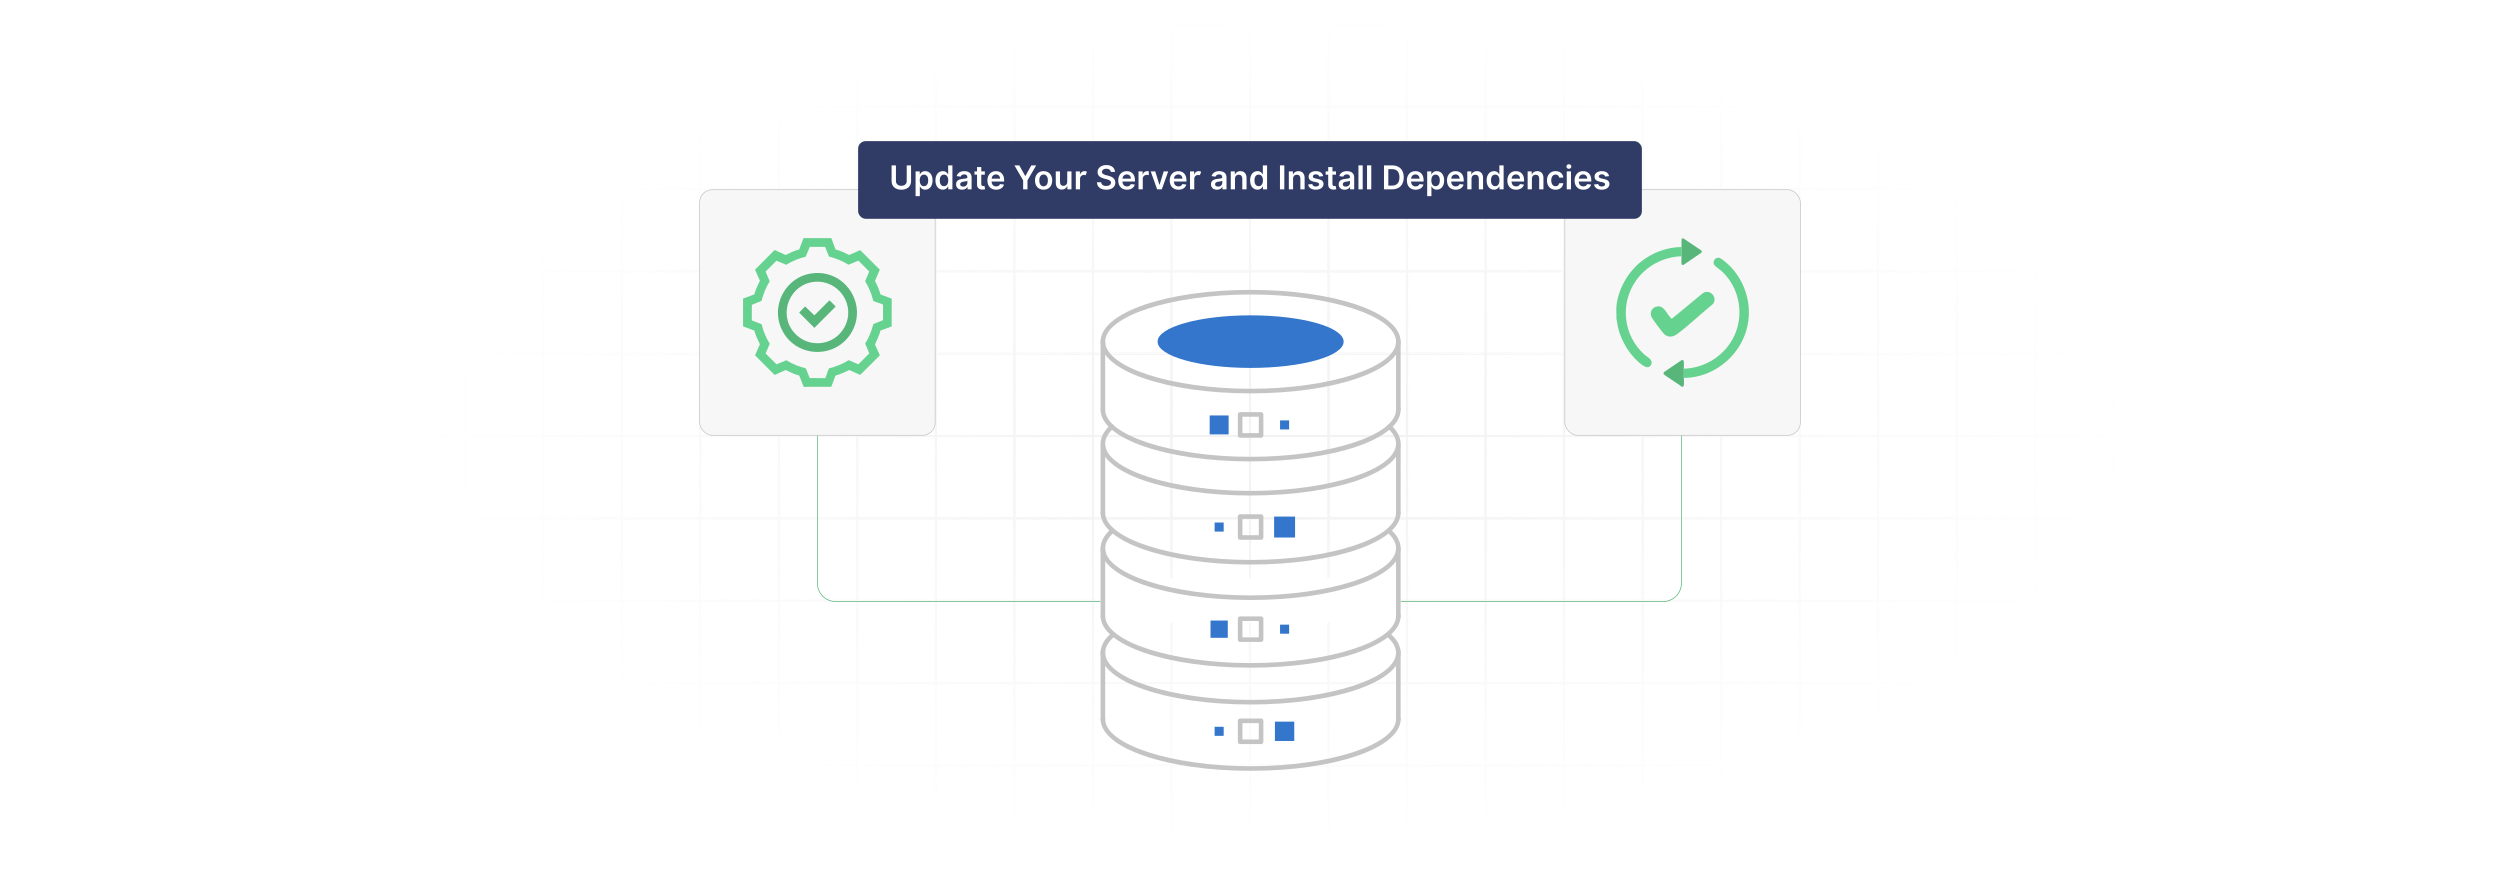 <?xml version="1.0" encoding="UTF-8"?>
<svg id="Layer_1" data-name="Layer 1" xmlns="http://www.w3.org/2000/svg" xmlns:xlink="http://www.w3.org/1999/xlink" viewBox="0 0 860 300">
  <defs>
    <filter id="luminosity-invert" x="39.647" y="-.272" width="782.115" height="300.272" color-interpolation-filters="sRGB" filterUnits="userSpaceOnUse">
      <feColorMatrix result="cm" values="-1 0 0 0 1 0 -1 0 0 1 0 0 -1 0 1 0 0 0 1 0"/>
    </filter>
    <radialGradient id="radial-gradient" cx="439.235" cy="148.479" fx="439.235" fy="148.479" r="298.487" gradientTransform="translate(0 74.962) scale(1 .495)" gradientUnits="userSpaceOnUse">
      <stop offset=".123" stop-color="#000" stop-opacity=".95"/>
      <stop offset="1" stop-color="#000" stop-opacity="0"/>
    </radialGradient>
    <mask id="mask" x="39.647" y="-.272" width="782.115" height="300.272" maskUnits="userSpaceOnUse">
      <g filter="url(#luminosity-invert)">
        <rect x="39.647" y="-.272" width="782.115" height="300.272" fill="url(#radial-gradient)"/>
      </g>
    </mask>
  </defs>
  <rect y="0" width="860" height="300" fill="#fff"/>
  <g mask="url(#mask)">
    <g opacity=".4">
      <path d="M808.41,291.922H51.59V8.078h756.819v283.845ZM52.09,291.422h755.819V8.578H52.09v282.845Z" fill="#e6e6e6" stroke="#d6d6d6" stroke-miterlimit="10" stroke-width=".25"/>
      <rect x="51.84" y="36.413" width="756.319" height=".5" fill="#e6e6e6" stroke="#d6d6d6" stroke-miterlimit="10" stroke-width=".25"/>
      <rect x="51.84" y="64.747" width="756.319" height=".5" fill="#e6e6e6" stroke="#d6d6d6" stroke-miterlimit="10" stroke-width=".25"/>
      <rect x="51.84" y="93.082" width="756.319" height=".5" fill="#e6e6e6" stroke="#d6d6d6" stroke-miterlimit="10" stroke-width=".25"/>
      <rect x="51.84" y="121.415" width="756.319" height=".5" fill="none" stroke="#d6d6d6" stroke-miterlimit="10" stroke-width=".25"/>
      <rect x="51.84" y="149.75" width="756.319" height=".5" fill="#e6e6e6" stroke="#d6d6d6" stroke-miterlimit="10" stroke-width=".25"/>
      <rect x="51.84" y="178.084" width="756.319" height=".5" fill="#e6e6e6" stroke="#d6d6d6" stroke-miterlimit="10" stroke-width=".25"/>
      <rect x="51.84" y="206.418" width="756.319" height=".5" fill="#e6e6e6" stroke="#d6d6d6" stroke-miterlimit="10" stroke-width=".25"/>
      <rect x="51.84" y="234.753" width="756.319" height=".5" fill="#e6e6e6" stroke="#d6d6d6" stroke-miterlimit="10" stroke-width=".25"/>
      <rect x="51.84" y="263.087" width="756.319" height=".5" fill="#e6e6e6" stroke="#d6d6d6" stroke-miterlimit="10" stroke-width=".25"/>
      <rect x="780.898" y="8.328" width=".5" height="283.345" fill="#e6e6e6" stroke="#d6d6d6" stroke-miterlimit="10" stroke-width=".25"/>
      <rect x="753.887" y="8.328" width=".5" height="283.345" fill="#e6e6e6" stroke="#d6d6d6" stroke-miterlimit="10" stroke-width=".25"/>
      <rect x="726.875" y="8.328" width=".5" height="283.345" fill="#e6e6e6" stroke="#d6d6d6" stroke-miterlimit="10" stroke-width=".25"/>
      <rect x="699.864" y="8.328" width=".5" height="283.345" fill="#e6e6e6" stroke="#d6d6d6" stroke-miterlimit="10" stroke-width=".25"/>
      <rect x="672.852" y="8.328" width=".5" height="283.345" fill="#e6e6e6" stroke="#d6d6d6" stroke-miterlimit="10" stroke-width=".25"/>
      <rect x="645.841" y="8.328" width=".5" height="283.345" fill="#e6e6e6" stroke="#d6d6d6" stroke-miterlimit="10" stroke-width=".25"/>
      <rect x="618.83" y="8.328" width=".5" height="283.345" fill="#e6e6e6" stroke="#d6d6d6" stroke-miterlimit="10" stroke-width=".25"/>
      <rect x="591.818" y="8.328" width=".5" height="283.345" fill="#e6e6e6" stroke="#d6d6d6" stroke-miterlimit="10" stroke-width=".25"/>
      <rect x="564.807" y="8.328" width=".5" height="283.345" fill="#e6e6e6" stroke="#d6d6d6" stroke-miterlimit="10" stroke-width=".25"/>
      <rect x="537.795" y="8.328" width=".5" height="283.345" fill="#e6e6e6" stroke="#d6d6d6" stroke-miterlimit="10" stroke-width=".25"/>
      <rect x="510.784" y="8.328" width=".5" height="283.345" fill="#e6e6e6" stroke="#d6d6d6" stroke-miterlimit="10" stroke-width=".25"/>
      <rect x="483.772" y="8.328" width=".5" height="283.345" fill="#e6e6e6" stroke="#d6d6d6" stroke-miterlimit="10" stroke-width=".25"/>
      <rect x="456.761" y="8.328" width=".5" height="283.345" fill="#e6e6e6" stroke="#d6d6d6" stroke-miterlimit="10" stroke-width=".25"/>
      <rect x="429.75" y="8.328" width=".5" height="283.345" fill="#e6e6e6" stroke="#d6d6d6" stroke-miterlimit="10" stroke-width=".25"/>
      <rect x="402.738" y="8.328" width=".5" height="283.345" fill="#e6e6e6" stroke="#d6d6d6" stroke-miterlimit="10" stroke-width=".25"/>
      <rect x="375.727" y="8.328" width=".5" height="283.345" fill="#e6e6e6" stroke="#d6d6d6" stroke-miterlimit="10" stroke-width=".25"/>
      <rect x="348.716" y="8.328" width=".5" height="283.345" fill="#e6e6e6" stroke="#d6d6d6" stroke-miterlimit="10" stroke-width=".25"/>
      <rect x="321.704" y="8.328" width=".5" height="283.345" fill="#e6e6e6" stroke="#d6d6d6" stroke-miterlimit="10" stroke-width=".25"/>
      <rect x="294.693" y="8.328" width=".5" height="283.345" fill="#e6e6e6" stroke="#d6d6d6" stroke-miterlimit="10" stroke-width=".25"/>
      <rect x="267.682" y="8.328" width=".5" height="283.345" fill="#e6e6e6" stroke="#d6d6d6" stroke-miterlimit="10" stroke-width=".25"/>
      <rect x="240.67" y="8.328" width=".5" height="283.345" fill="#e6e6e6" stroke="#d6d6d6" stroke-miterlimit="10" stroke-width=".25"/>
      <rect x="213.659" y="8.328" width=".5" height="283.345" fill="#e6e6e6" stroke="#d6d6d6" stroke-miterlimit="10" stroke-width=".25"/>
      <rect x="186.648" y="8.328" width=".5" height="283.345" fill="#e6e6e6" stroke="#d6d6d6" stroke-miterlimit="10" stroke-width=".25"/>
      <rect x="159.636" y="8.328" width=".5" height="283.345" fill="#e6e6e6" stroke="#d6d6d6" stroke-miterlimit="10" stroke-width=".25"/>
      <rect x="132.625" y="8.328" width=".5" height="283.345" fill="#e6e6e6" stroke="#d6d6d6" stroke-miterlimit="10" stroke-width=".25"/>
      <rect x="105.613" y="8.328" width=".5" height="283.345" fill="#e6e6e6" stroke="#d6d6d6" stroke-miterlimit="10" stroke-width=".25"/>
      <rect x="78.602" y="8.328" width=".5" height="283.345" fill="#e6e6e6" stroke="#d6d6d6" stroke-miterlimit="10" stroke-width=".25"/>
    </g>
  </g>
  <g>
    <path d="M578.396,114.703v85.988c0,3.439-2.788,6.227-6.227,6.227h-284.738c-3.439,0-6.227-2.788-6.227-6.227v-85.988c0-3.439,2.788-6.227,6.227-6.227" fill="none" stroke="#58b67b" stroke-miterlimit="10" stroke-width=".25"/>
    <rect x="378.603" y="198.857" width="103.216" height="15.233" fill="#fff"/>
  </g>
  <g>
    <rect x="417.827" y="250.011" width="3.117" height="3.117" fill="#3376cc"/>
    <rect x="438.575" y="248.244" width="6.65" height="6.65" fill="#3376cc"/>
    <path d="M433.816,255.965h-7.208c-.437,0-.791-.354-.791-.791v-7.208c0-.437.354-.791.791-.791h7.208c.437,0,.791.354.791.791v7.208c0,.437-.354.791-.791.791ZM427.398,254.383h5.627v-5.627h-5.627v5.627Z" fill="#c4c4c4"/>
    <rect x="416.416" y="213.468" width="5.939" height="5.939" fill="#3376cc"/>
    <rect x="440.342" y="214.879" width="3.117" height="3.117" fill="#3376cc"/>
    <path d="M433.816,220.832h-7.208c-.437,0-.791-.354-.791-.791v-7.207c0-.437.354-.791.791-.791h7.208c.437,0,.791.354.791.791v7.207c0,.437-.354.791-.791.791ZM427.398,219.25h5.627v-5.625h-5.627v5.625Z" fill="#c4c4c4"/>
    <rect x="417.827" y="179.747" width="3.117" height="3.117" fill="#3376cc"/>
    <rect x="438.296" y="177.702" width="7.208" height="7.208" fill="#3376cc"/>
    <path d="M433.816,185.701h-7.208c-.437,0-.791-.354-.791-.791v-7.209c0-.437.354-.791.791-.791h7.208c.437,0,.791.354.791.791v7.209c0,.437-.354.791-.791.791ZM427.398,184.119h5.627v-5.627h-5.627v5.627Z" fill="#c4c4c4"/>
    <path d="M481.028,141.719c-.437,0-.791-.354-.791-.791v-23.407c0-.437.354-.791.791-.791s.791.354.791.791v23.407c0,.437-.354.791-.791.791Z" fill="#c4c4c4"/>
    <path d="M430.212,135.323c-28.939,0-51.608-7.82-51.608-17.802s22.669-17.8,51.608-17.8,51.608,7.819,51.608,17.8-22.668,17.802-51.608,17.802ZM430.212,101.302c-27.117,0-50.026,7.426-50.026,16.218s22.91,16.22,50.026,16.22,50.026-7.428,50.026-16.22-22.91-16.218-50.026-16.218Z" fill="#c4c4c4"/>
    <path d="M462.214,117.521c0,4.996-14.328,9.046-32.003,9.046s-32.003-4.05-32.003-9.046,14.328-9.046,32.003-9.046,32.003,4.05,32.003,9.046Z" fill="#3376cc"/>
    <rect x="416.126" y="142.914" width="6.519" height="6.519" fill="#3376cc"/>
    <rect x="440.342" y="144.615" width="3.117" height="3.117" fill="#3376cc"/>
    <path d="M433.816,150.57h-7.208c-.437,0-.791-.354-.791-.791v-7.208c0-.437.354-.791.791-.791h7.208c.437,0,.791.354.791.791v7.208c0,.437-.354.791-.791.791ZM427.398,148.988h5.627v-5.627h-5.627v5.627Z" fill="#c4c4c4"/>
    <path d="M379.394,141.719c-.437,0-.791-.354-.791-.791v-23.407c0-.437.354-.791.791-.791s.791.354.791.791v23.407c0,.437-.354.791-.791.791Z" fill="#c4c4c4"/>
    <path d="M481.028,177.256c-.437,0-.791-.354-.791-.791v-23.405c0-.437.354-.791.791-.791s.791.354.791.791v23.405c0,.437-.354.791-.791.791Z" fill="#c4c4c4"/>
    <path d="M379.394,177.256c-.437,0-.791-.354-.791-.791v-23.405c0-.437.354-.791.791-.791s.791.354.791.791v23.405c0,.437-.354.791-.791.791Z" fill="#c4c4c4"/>
    <path d="M481.028,212.794c-.437,0-.791-.354-.791-.791v-23.405c0-.437.354-.791.791-.791s.791.354.791.791v23.405c0,.437-.354.791-.791.791Z" fill="#c4c4c4"/>
    <path d="M379.394,212.794c-.437,0-.791-.354-.791-.791v-23.405c0-.437.354-.791.791-.791s.791.354.791.791v23.405c0,.437-.354.791-.791.791Z" fill="#c4c4c4"/>
    <path d="M481.028,248.333c-.437,0-.791-.354-.791-.791v-23.407c0-.437.354-.791.791-.791s.791.354.791.791v23.407c0,.437-.354.791-.791.791Z" fill="#c4c4c4"/>
    <path d="M379.394,248.333c-.437,0-.791-.354-.791-.791v-23.407c0-.437.354-.791.791-.791s.791.354.791.791v23.407c0,.437-.354.791-.791.791Z" fill="#c4c4c4"/>
    <path d="M430.212,158.73c-28.939,0-51.608-7.82-51.608-17.802,0-.437.354-.791.791-.791s.791.354.791.791c0,8.792,22.91,16.22,50.026,16.22s50.026-7.428,50.026-16.22c0-.437.354-.791.791-.791s.791.354.791.791c0,9.982-22.668,17.802-51.608,17.802Z" fill="#c4c4c4"/>
    <path d="M430.212,194.206c-28.939,0-51.608-7.819-51.608-17.8,0-.437.354-.791.791-.791s.791.354.791.791c0,8.792,22.91,16.218,50.026,16.218s50.026-7.426,50.026-16.218c0-.437.354-.791.791-.791s.791.354.791.791c0,9.982-22.668,17.8-51.608,17.8Z" fill="#c4c4c4"/>
    <path d="M430.212,229.683c-28.939,0-51.608-7.82-51.608-17.802,0-.437.354-.791.791-.791s.791.354.791.791c0,8.792,22.91,16.22,50.026,16.22s50.026-7.428,50.026-16.22c0-.437.354-.791.791-.791s.791.354.791.791c0,9.982-22.668,17.802-51.608,17.802Z" fill="#c4c4c4"/>
    <path d="M430.212,265.159c-28.939,0-51.608-7.82-51.608-17.802,0-.437.354-.791.791-.791s.791.354.791.791c0,8.792,22.91,16.22,50.026,16.22s50.026-7.428,50.026-16.22c0-.437.354-.791.791-.791s.791.354.791.791c0,9.982-22.668,17.802-51.608,17.802Z" fill="#c4c4c4"/>
    <path d="M430.212,170.456c-28.939,0-51.608-7.82-51.608-17.802,0-2.248,1.129-4.417,3.357-6.447.323-.295.823-.272,1.118.051.294.323.271.823-.052,1.117-1.886,1.72-2.841,3.495-2.841,5.279,0,8.792,22.91,16.22,50.026,16.22s50.026-7.428,50.026-16.22c0-1.783-.955-3.558-2.84-5.277-.323-.294-.346-.794-.051-1.117.295-.323.796-.346,1.117-.051,2.226,2.03,3.356,4.199,3.356,6.445,0,9.982-22.668,17.802-51.608,17.802Z" fill="#c4c4c4"/>
    <path d="M430.212,206.401c-28.939,0-51.608-7.82-51.608-17.802,0-2.248,1.129-4.417,3.357-6.447.323-.295.823-.272,1.118.051.294.323.271.824-.052,1.117-1.886,1.72-2.841,3.495-2.841,5.279,0,8.792,22.91,16.22,50.026,16.22s50.026-7.428,50.026-16.22c0-1.783-.955-3.558-2.84-5.277-.323-.293-.346-.794-.051-1.117.295-.323.796-.346,1.117-.051,2.226,2.03,3.356,4.199,3.356,6.445,0,9.982-22.668,17.802-51.608,17.802Z" fill="#c4c4c4"/>
    <path d="M430.212,242.346c-28.939,0-51.608-7.819-51.608-17.801,0-2.248,1.129-4.417,3.357-6.447.323-.293.823-.272,1.118.051.294.323.271.824-.052,1.117-1.886,1.72-2.841,3.495-2.841,5.279,0,8.792,22.91,16.219,50.026,16.219s50.026-7.426,50.026-16.219c0-1.783-.955-3.558-2.84-5.277-.323-.293-.346-.794-.051-1.117.295-.321.796-.346,1.117-.051,2.226,2.03,3.356,4.199,3.356,6.445,0,9.982-22.668,17.801-51.608,17.801Z" fill="#c4c4c4"/>
  </g>
  <rect x="538.295" y="65.247" width="81.034" height="84.504" rx="4.417" ry="4.417" fill="#f7f7f7" stroke="#c4c4c4" stroke-miterlimit="10" stroke-width=".25"/>
  <rect x="240.67" y="65.247" width="81.034" height="84.504" rx="4.417" ry="4.417" fill="#f7f7f7" stroke="#c4c4c4" stroke-miterlimit="10" stroke-width=".25"/>
  <g>
    <path d="M578.441,84.971c-.01,1.061-.009,2.128,0,3.189-6.269.194-12.198,3.344-15.755,8.499-5.486,7.953-4.249,18.772,2.908,25.239,1.087.982,3.222,1.853,2.379,3.574-.626,1.278-1.874.887-2.808.245-4.154-2.856-7.486-8.244-8.581-13.138l-.546-3.091c.076-1.262-.103-2.639,0-3.887.489-5.926,3.849-11.852,8.417-15.545,3.901-3.155,8.947-5.03,13.987-5.086Z" fill="#66d28f"/>
    <path d="M578.441,133.011c-.669-.74-6.01-3.892-6.155-4.355-.099-.316.004-.602.289-.769l5.939-4.028c.172-.036.41-.019.558.075.278.177.161,2.426.166,2.898.01,1.061.011,2.129,0,3.189-.007.695.113,1.934-.002,2.539-.038.202-.206.287-.297.451h-.498Z" fill="#58b67b"/>
    <path d="M579.238,130.021c.011-1.061.01-2.129,0-3.189,7.426-.215,14.311-4.676,17.411-11.426,3.419-7.443,1.644-16.493-4.315-22.065-.587-.549-2.361-1.714-2.644-2.237-.657-1.218.281-2.599,1.636-2.436.829.1,3.23,2.298,3.894,2.981,4.771,4.902,7.114,11.961,6.208,18.774-1.457,10.951-11.151,19.507-22.19,19.599Z" fill="#66d28f"/>
    <path d="M586.781,100.446c2.277-.322,3.853,2.134,2.557,4.054-4.098,3.314-8.121,7.242-12.343,10.369-1.452,1.075-3.178,1.377-4.577.002-.637-.626-4.057-5.189-4.351-5.91-.804-1.975.767-3.839,2.848-3.548,1.789.25,2.834,3.255,4.172,4.263l10.532-8.698c.344-.258.729-.469,1.162-.531Z" fill="#66d28f"/>
    <path d="M578.441,88.161c-.009-1.061-.01-2.128,0-3.189.004-.474-.113-2.717.166-2.898.124-.08.309-.104.456-.075l6.084,4.084c.279.195.342.544.153.822l-6.219,4.245c-.243.04-.543-.004-.62-.268-.138-.47-.015-2.099-.02-2.721Z" fill="#58b67b"/>
  </g>
  <g>
    <path d="M285.989,81.924l1.421,3.873c1.657.431,3.19,1.176,4.722,1.914l3.782-1.675,6.741,6.741-1.666,3.858c.782,1.484,1.463,3.021,1.905,4.646l3.859,1.485-.032,9.53-3.827,1.417c-.409,1.69-1.258,3.225-1.904,4.797l1.641,3.571-.052.252-6.666,6.625-3.782-1.675c-1.532.737-3.065,1.482-4.722,1.914l-1.438,3.856-9.506.021-1.536-3.902c-1.648-.404-3.156-1.167-4.675-1.888l-3.646,1.652-.252-.052-6.625-6.666,1.675-3.782c-.737-1.532-1.482-3.065-1.914-4.722l-3.873-1.421v-9.59l3.873-1.421c.431-1.657,1.176-3.189,1.914-4.722l-1.675-3.782,6.625-6.666.252-.052,3.646,1.652c1.519-.721,3.027-1.484,4.675-1.888l1.469-3.899h9.59ZM278.56,84.934l-1.422,3.373c-2.379.563-4.619,1.512-6.699,2.785l-3.333-1.425-3.741,3.741,1.406,3.401c-1.326,2.056-2.182,4.33-2.807,6.69l-3.331,1.364-.015,5.182.167.233,3.22,1.275c.558,2.384,1.512,4.619,2.785,6.699l-1.425,3.333,3.741,3.741,3.401-1.406c2.056,1.325,4.334,2.177,6.69,2.807l1.364,3.331,5.183.015c.143.001.167-.07.23-.169.359-.567.885-2.959,1.277-3.218,2.384-.558,4.619-1.512,6.699-2.785l3.332,1.429,3.743-3.746-1.406-3.401c1.325-2.056,2.177-4.334,2.807-6.69l3.331-1.364.015-5.183c.001-.143-.07-.167-.169-.23-.547-.346-2.975-.92-3.22-1.275-.557-2.381-1.512-4.621-2.783-6.702l1.425-3.333-3.743-3.746-3.399,1.41c-2.056-1.326-4.33-2.182-6.69-2.807l-1.364-3.331h-5.268Z" fill="#66d28f"/>
    <path d="M280.175,93.941c11.042-.805,18.435,11.294,12.549,20.74-5.468,8.774-18.473,8.441-23.434-.624-4.746-8.673,1.068-19.4,10.885-20.116ZM280.275,96.938c-8.472.694-12.726,10.88-7.17,17.399,4.832,5.668,13.842,4.756,17.396-1.778,4.037-7.424-1.852-16.307-10.226-15.62Z" fill="#58b67b"/>
    <polygon points="285.353 103.308 287.48 105.435 280.145 112.789 274.908 107.533 276.948 105.401 280.131 108.488 285.353 103.308" fill="#58b67b"/>
  </g>
  <g>
    <rect x="295.193" y="48.547" width="269.614" height="26.715" rx="2.6" ry="2.6" fill="#303c66"/>
    <g>
      <path d="M313.406,56.889v5.454c0,1.869-1.442,2.921-3.348,2.921-1.913,0-3.348-1.052-3.348-2.921v-5.454h1.495v5.418c0,1.02.818,1.611,1.853,1.611,1.04,0,1.857-.592,1.857-1.611v-5.418h1.49Z" fill="#fff"/>
      <path d="M314.96,58.951h1.435v1.023h.085c.221-.447.677-1.104,1.768-1.104,1.43,0,2.554,1.12,2.554,3.182,0,2.039-1.092,3.195-2.55,3.195-1.063,0-1.543-.632-1.772-1.083h-.06v3.295h-1.458v-8.508ZM317.845,64.051c.962,0,1.47-.846,1.47-2.006,0-1.152-.499-1.978-1.47-1.978-.939,0-1.455.778-1.455,1.978s.524,2.006,1.455,2.006Z" fill="#fff"/>
      <path d="M321.785,62.053c0-2.062,1.123-3.182,2.554-3.182,1.092,0,1.547.657,1.769,1.104h.06v-3.086h1.462v8.25h-1.435v-.975h-.088c-.23.451-.709,1.083-1.772,1.083-1.458,0-2.55-1.156-2.55-3.195ZM326.195,62.045c0-1.2-.516-1.978-1.454-1.978-.971,0-1.47.826-1.47,1.978,0,1.16.507,2.006,1.47,2.006.931,0,1.454-.806,1.454-2.006Z" fill="#fff"/>
      <path d="M328.891,63.402c0-1.394,1.148-1.752,2.348-1.881,1.092-.117,1.531-.137,1.531-.556v-.024c0-.608-.371-.955-1.047-.955-.713,0-1.123.363-1.269.786l-1.361-.193c.322-1.128,1.321-1.708,2.623-1.708,1.18,0,2.514.492,2.514,2.127v4.141h-1.402v-.85h-.048c-.266.52-.846.975-1.817.975-1.18,0-2.07-.644-2.07-1.861ZM332.773,62.919v-.729c-.189.153-.955.249-1.337.302-.653.093-1.14.326-1.14.886,0,.536.435.814,1.044.814.878,0,1.434-.584,1.434-1.273Z" fill="#fff"/>
      <path d="M338.781,60.079h-1.22v3.198c0,.588.294.717.66.717.182,0,.347-.036.427-.056l.246,1.14c-.157.053-.443.133-.858.145-1.096.032-1.942-.54-1.934-1.704v-3.44h-.878v-1.128h.878v-1.482h1.458v1.482h1.22v1.128Z" fill="#fff"/>
      <path d="M339.666,62.081c0-1.909,1.156-3.21,2.929-3.21,1.522,0,2.828.955,2.828,3.126v.447h-4.31c.012,1.059.636,1.68,1.579,1.68.628,0,1.112-.274,1.309-.797l1.361.153c-.258,1.076-1.248,1.781-2.69,1.781-1.865,0-3.005-1.237-3.005-3.179ZM344.025,61.461c-.008-.842-.572-1.454-1.41-1.454-.87,0-1.454.665-1.498,1.454h2.909Z" fill="#fff"/>
      <path d="M350.649,56.889l2.018,3.649h.081l2.018-3.649h1.688l-3.002,5.172v3.078h-1.49v-3.078l-3.002-5.172h1.688Z" fill="#fff"/>
      <path d="M356.032,62.069c0-1.918,1.152-3.199,2.965-3.199s2.965,1.281,2.965,3.199c0,1.913-1.152,3.19-2.965,3.19s-2.965-1.277-2.965-3.19ZM360.483,62.065c0-1.132-.491-2.038-1.478-2.038-1.003,0-1.495.906-1.495,2.038s.491,2.026,1.495,2.026c.987,0,1.478-.894,1.478-2.026Z" fill="#fff"/>
      <path d="M367.13,58.951h1.458v6.188h-1.414v-1.1h-.065c-.282.693-.935,1.18-1.861,1.18-1.217,0-2.062-.842-2.062-2.329v-3.939h1.458v3.714c0,.786.467,1.281,1.168,1.281.644,0,1.317-.467,1.317-1.41v-3.585Z" fill="#fff"/>
      <path d="M370.079,58.951h1.414v1.031h.065c.226-.717.814-1.12,1.527-1.12.335,0,.612.089.83.226l-.451,1.209c-.157-.073-.338-.129-.576-.129-.761,0-1.35.552-1.35,1.333v3.638h-1.458v-6.188Z" fill="#fff"/>
      <path d="M380.573,58.041c-.935,0-1.49.455-1.495,1.075-.008.689.726.975,1.402,1.136l.773.193c1.24.294,2.421.947,2.425,2.377-.004,1.454-1.152,2.441-3.13,2.441-1.922,0-3.142-.923-3.203-2.562h1.47c.06.866.786,1.285,1.72,1.285.975,0,1.644-.471,1.647-1.176-.004-.641-.592-.919-1.482-1.145l-.939-.241c-1.357-.351-2.2-1.031-2.2-2.216-.004-1.458,1.297-2.433,3.029-2.433,1.757,0,2.945.987,2.973,2.381h-1.438c-.077-.701-.665-1.116-1.555-1.116Z" fill="#fff"/>
      <path d="M384.669,62.081c0-1.909,1.156-3.21,2.929-3.21,1.522,0,2.828.955,2.828,3.126v.447h-4.31c.012,1.059.636,1.68,1.579,1.68.628,0,1.112-.274,1.309-.797l1.361.153c-.258,1.076-1.248,1.781-2.69,1.781-1.865,0-3.005-1.237-3.005-3.179ZM389.028,61.461c-.008-.842-.572-1.454-1.41-1.454-.87,0-1.454.665-1.498,1.454h2.909Z" fill="#fff"/>
      <path d="M391.651,58.951h1.414v1.031h.065c.226-.717.818-1.12,1.527-1.12.161,0,.391.017.524.041v1.341c-.125-.04-.431-.085-.677-.085-.802,0-1.394.556-1.394,1.341v3.638h-1.458v-6.188Z" fill="#fff"/>
      <path d="M399.663,65.139h-1.611l-2.204-6.188h1.555l1.422,4.596h.065l1.426-4.596h1.551l-2.204,6.188Z" fill="#fff"/>
      <path d="M402.387,62.081c0-1.909,1.156-3.21,2.929-3.21,1.522,0,2.828.955,2.828,3.126v.447h-4.31c.012,1.059.636,1.68,1.579,1.68.628,0,1.112-.274,1.309-.797l1.362.153c-.258,1.076-1.249,1.781-2.691,1.781-1.865,0-3.005-1.237-3.005-3.179ZM406.745,61.461c-.008-.842-.572-1.454-1.41-1.454-.87,0-1.454.665-1.498,1.454h2.908Z" fill="#fff"/>
      <path d="M409.368,58.951h1.414v1.031h.065c.226-.717.814-1.12,1.527-1.12.335,0,.612.089.83.226l-.451,1.209c-.157-.073-.338-.129-.576-.129-.761,0-1.35.552-1.35,1.333v3.638h-1.458v-6.188Z" fill="#fff"/>
      <path d="M416.579,63.402c0-1.394,1.148-1.752,2.348-1.881,1.092-.117,1.531-.137,1.531-.556v-.024c0-.608-.371-.955-1.047-.955-.713,0-1.123.363-1.269.786l-1.361-.193c.322-1.128,1.321-1.708,2.623-1.708,1.18,0,2.514.492,2.514,2.127v4.141h-1.402v-.85h-.048c-.266.52-.846.975-1.817.975-1.18,0-2.07-.644-2.07-1.861ZM420.462,62.919v-.729c-.189.153-.955.249-1.337.302-.653.093-1.14.326-1.14.886,0,.536.435.814,1.044.814.878,0,1.434-.584,1.434-1.273Z" fill="#fff"/>
      <path d="M424.838,65.139h-1.458v-6.188h1.394v1.051h.072c.282-.689.919-1.132,1.845-1.132,1.277,0,2.123.846,2.119,2.329v3.939h-1.458v-3.714c0-.826-.451-1.321-1.205-1.321-.769,0-1.309.516-1.309,1.41v3.626Z" fill="#fff"/>
      <path d="M430.035,62.053c0-2.062,1.124-3.182,2.554-3.182,1.092,0,1.547.657,1.769,1.104h.06v-3.086h1.462v8.25h-1.434v-.975h-.089c-.23.451-.709,1.083-1.772,1.083-1.458,0-2.55-1.156-2.55-3.195ZM434.446,62.045c0-1.2-.516-1.978-1.455-1.978-.971,0-1.47.826-1.47,1.978,0,1.16.508,2.006,1.47,2.006.931,0,1.455-.806,1.455-2.006Z" fill="#fff"/>
      <path d="M441.803,65.139h-1.495v-8.25h1.495v8.25Z" fill="#fff"/>
      <path d="M444.816,65.139h-1.458v-6.188h1.394v1.051h.073c.282-.689.918-1.132,1.845-1.132,1.277,0,2.123.846,2.119,2.329v3.939h-1.459v-3.714c0-.826-.451-1.321-1.204-1.321-.769,0-1.31.516-1.31,1.41v3.626Z" fill="#fff"/>
      <path d="M453.829,60.731c-.113-.407-.468-.773-1.141-.773-.608,0-1.071.29-1.067.709-.004.359.246.576.874.717l1.056.226c1.168.254,1.736.793,1.74,1.676-.004,1.172-1.096,1.974-2.643,1.974-1.519,0-2.474-.673-2.654-1.809l1.422-.137c.125.556.56.846,1.228.846.693,0,1.152-.318,1.152-.741,0-.35-.266-.58-.834-.705l-1.056-.222c-1.188-.246-1.744-.842-1.74-1.744-.004-1.145,1.011-1.877,2.502-1.877,1.45,0,2.288.668,2.489,1.716l-1.329.144Z" fill="#fff"/>
      <path d="M459.578,60.079h-1.221v3.198c0,.588.294.717.661.717.181,0,.347-.036.427-.056l.246,1.14c-.157.053-.443.133-.858.145-1.096.032-1.941-.54-1.934-1.704v-3.44h-.878v-1.128h.878v-1.482h1.458v1.482h1.221v1.128Z" fill="#fff"/>
      <path d="M460.504,63.402c0-1.394,1.148-1.752,2.349-1.881,1.092-.117,1.531-.137,1.531-.556v-.024c0-.608-.371-.955-1.048-.955-.713,0-1.124.363-1.269.786l-1.362-.193c.322-1.128,1.322-1.708,2.623-1.708,1.18,0,2.514.492,2.514,2.127v4.141h-1.402v-.85h-.048c-.266.52-.846.975-1.817.975-1.18,0-2.07-.644-2.07-1.861ZM464.388,62.919v-.729c-.19.153-.955.249-1.338.302-.652.093-1.14.326-1.14.886,0,.536.435.814,1.043.814.879,0,1.435-.584,1.435-1.273Z" fill="#fff"/>
      <path d="M468.764,65.139h-1.459v-8.25h1.459v8.25Z" fill="#fff"/>
      <path d="M471.717,65.139h-1.459v-8.25h1.459v8.25Z" fill="#fff"/>
      <path d="M476.089,65.139v-8.25h2.853c2.457,0,3.947,1.547,3.947,4.117,0,2.578-1.49,4.133-4.004,4.133h-2.796ZM478.812,63.846c1.72,0,2.594-.943,2.594-2.84,0-1.89-.874-2.824-2.55-2.824h-1.272v5.664h1.228Z" fill="#fff"/>
      <path d="M483.967,62.081c0-1.909,1.156-3.21,2.929-3.21,1.522,0,2.828.955,2.828,3.126v.447h-4.311c.012,1.059.637,1.68,1.579,1.68.628,0,1.111-.274,1.309-.797l1.362.153c-.258,1.076-1.249,1.781-2.691,1.781-1.865,0-3.005-1.237-3.005-3.179ZM488.325,61.461c-.008-.842-.571-1.454-1.409-1.454-.871,0-1.455.665-1.499,1.454h2.908Z" fill="#fff"/>
      <path d="M490.948,58.951h1.435v1.023h.084c.222-.447.677-1.104,1.769-1.104,1.431,0,2.554,1.12,2.554,3.182,0,2.039-1.091,3.195-2.55,3.195-1.063,0-1.542-.632-1.772-1.083h-.06v3.295h-1.458v-8.508ZM493.833,64.051c.963,0,1.47-.846,1.47-2.006,0-1.152-.499-1.978-1.47-1.978-.939,0-1.454.778-1.454,1.978s.523,2.006,1.454,2.006Z" fill="#fff"/>
      <path d="M497.761,62.081c0-1.909,1.156-3.21,2.929-3.21,1.522,0,2.828.955,2.828,3.126v.447h-4.311c.012,1.059.637,1.68,1.579,1.68.628,0,1.111-.274,1.31-.797l1.361.153c-.258,1.076-1.249,1.781-2.691,1.781-1.865,0-3.005-1.237-3.005-3.179ZM502.119,61.461c-.008-.842-.572-1.454-1.41-1.454-.869,0-1.454.665-1.498,1.454h2.908Z" fill="#fff"/>
      <path d="M506.201,65.139h-1.459v-6.188h1.395v1.051h.072c.281-.689.918-1.132,1.845-1.132,1.277,0,2.123.846,2.119,2.329v3.939h-1.458v-3.714c0-.826-.451-1.321-1.205-1.321-.769,0-1.309.516-1.309,1.41v3.626Z" fill="#fff"/>
      <path d="M511.397,62.053c0-2.062,1.124-3.182,2.555-3.182,1.091,0,1.547.657,1.769,1.104h.06v-3.086h1.463v8.25h-1.435v-.975h-.088c-.231.451-.709,1.083-1.773,1.083-1.458,0-2.55-1.156-2.55-3.195ZM515.809,62.045c0-1.2-.516-1.978-1.454-1.978-.971,0-1.47.826-1.47,1.978,0,1.16.507,2.006,1.47,2.006.931,0,1.454-.806,1.454-2.006Z" fill="#fff"/>
      <path d="M518.528,62.081c0-1.909,1.156-3.21,2.929-3.21,1.522,0,2.828.955,2.828,3.126v.447h-4.311c.012,1.059.637,1.68,1.579,1.68.628,0,1.111-.274,1.31-.797l1.361.153c-.258,1.076-1.249,1.781-2.691,1.781-1.865,0-3.005-1.237-3.005-3.179ZM522.887,61.461c-.008-.842-.572-1.454-1.41-1.454-.869,0-1.454.665-1.498,1.454h2.908Z" fill="#fff"/>
      <path d="M526.969,65.139h-1.459v-6.188h1.395v1.051h.072c.281-.689.918-1.132,1.845-1.132,1.277,0,2.123.846,2.119,2.329v3.939h-1.458v-3.714c0-.826-.451-1.321-1.205-1.321-.769,0-1.309.516-1.309,1.41v3.626Z" fill="#fff"/>
      <path d="M532.153,62.069c0-1.89,1.144-3.199,2.957-3.199,1.511,0,2.558.882,2.658,2.224h-1.394c-.113-.596-.544-1.047-1.245-1.047-.897,0-1.498.749-1.498,1.998,0,1.265.588,2.026,1.498,2.026.641,0,1.12-.383,1.245-1.047h1.394c-.104,1.313-1.096,2.236-2.65,2.236-1.849,0-2.965-1.317-2.965-3.19Z" fill="#fff"/>
      <path d="M538.85,57.283c0-.439.379-.793.846-.793.463,0,.842.354.842.793,0,.435-.379.79-.842.79-.467,0-.846-.354-.846-.79ZM538.962,58.951h1.458v6.188h-1.458v-6.188Z" fill="#fff"/>
      <path d="M541.649,62.081c0-1.909,1.156-3.21,2.929-3.21,1.522,0,2.828.955,2.828,3.126v.447h-4.311c.012,1.059.637,1.68,1.579,1.68.628,0,1.111-.274,1.31-.797l1.361.153c-.258,1.076-1.249,1.781-2.691,1.781-1.865,0-3.005-1.237-3.005-3.179ZM546.008,61.461c-.008-.842-.572-1.454-1.41-1.454-.869,0-1.454.665-1.498,1.454h2.908Z" fill="#fff"/>
      <path d="M552.192,60.731c-.113-.407-.468-.773-1.141-.773-.608,0-1.071.29-1.067.709-.004.359.246.576.874.717l1.056.226c1.168.254,1.736.793,1.74,1.676-.004,1.172-1.096,1.974-2.643,1.974-1.519,0-2.474-.673-2.654-1.809l1.422-.137c.125.556.56.846,1.228.846.693,0,1.152-.318,1.152-.741,0-.35-.266-.58-.834-.705l-1.056-.222c-1.188-.246-1.744-.842-1.74-1.744-.004-1.145,1.011-1.877,2.502-1.877,1.45,0,2.288.668,2.489,1.716l-1.329.144Z" fill="#fff"/>
    </g>
  </g>
</svg>